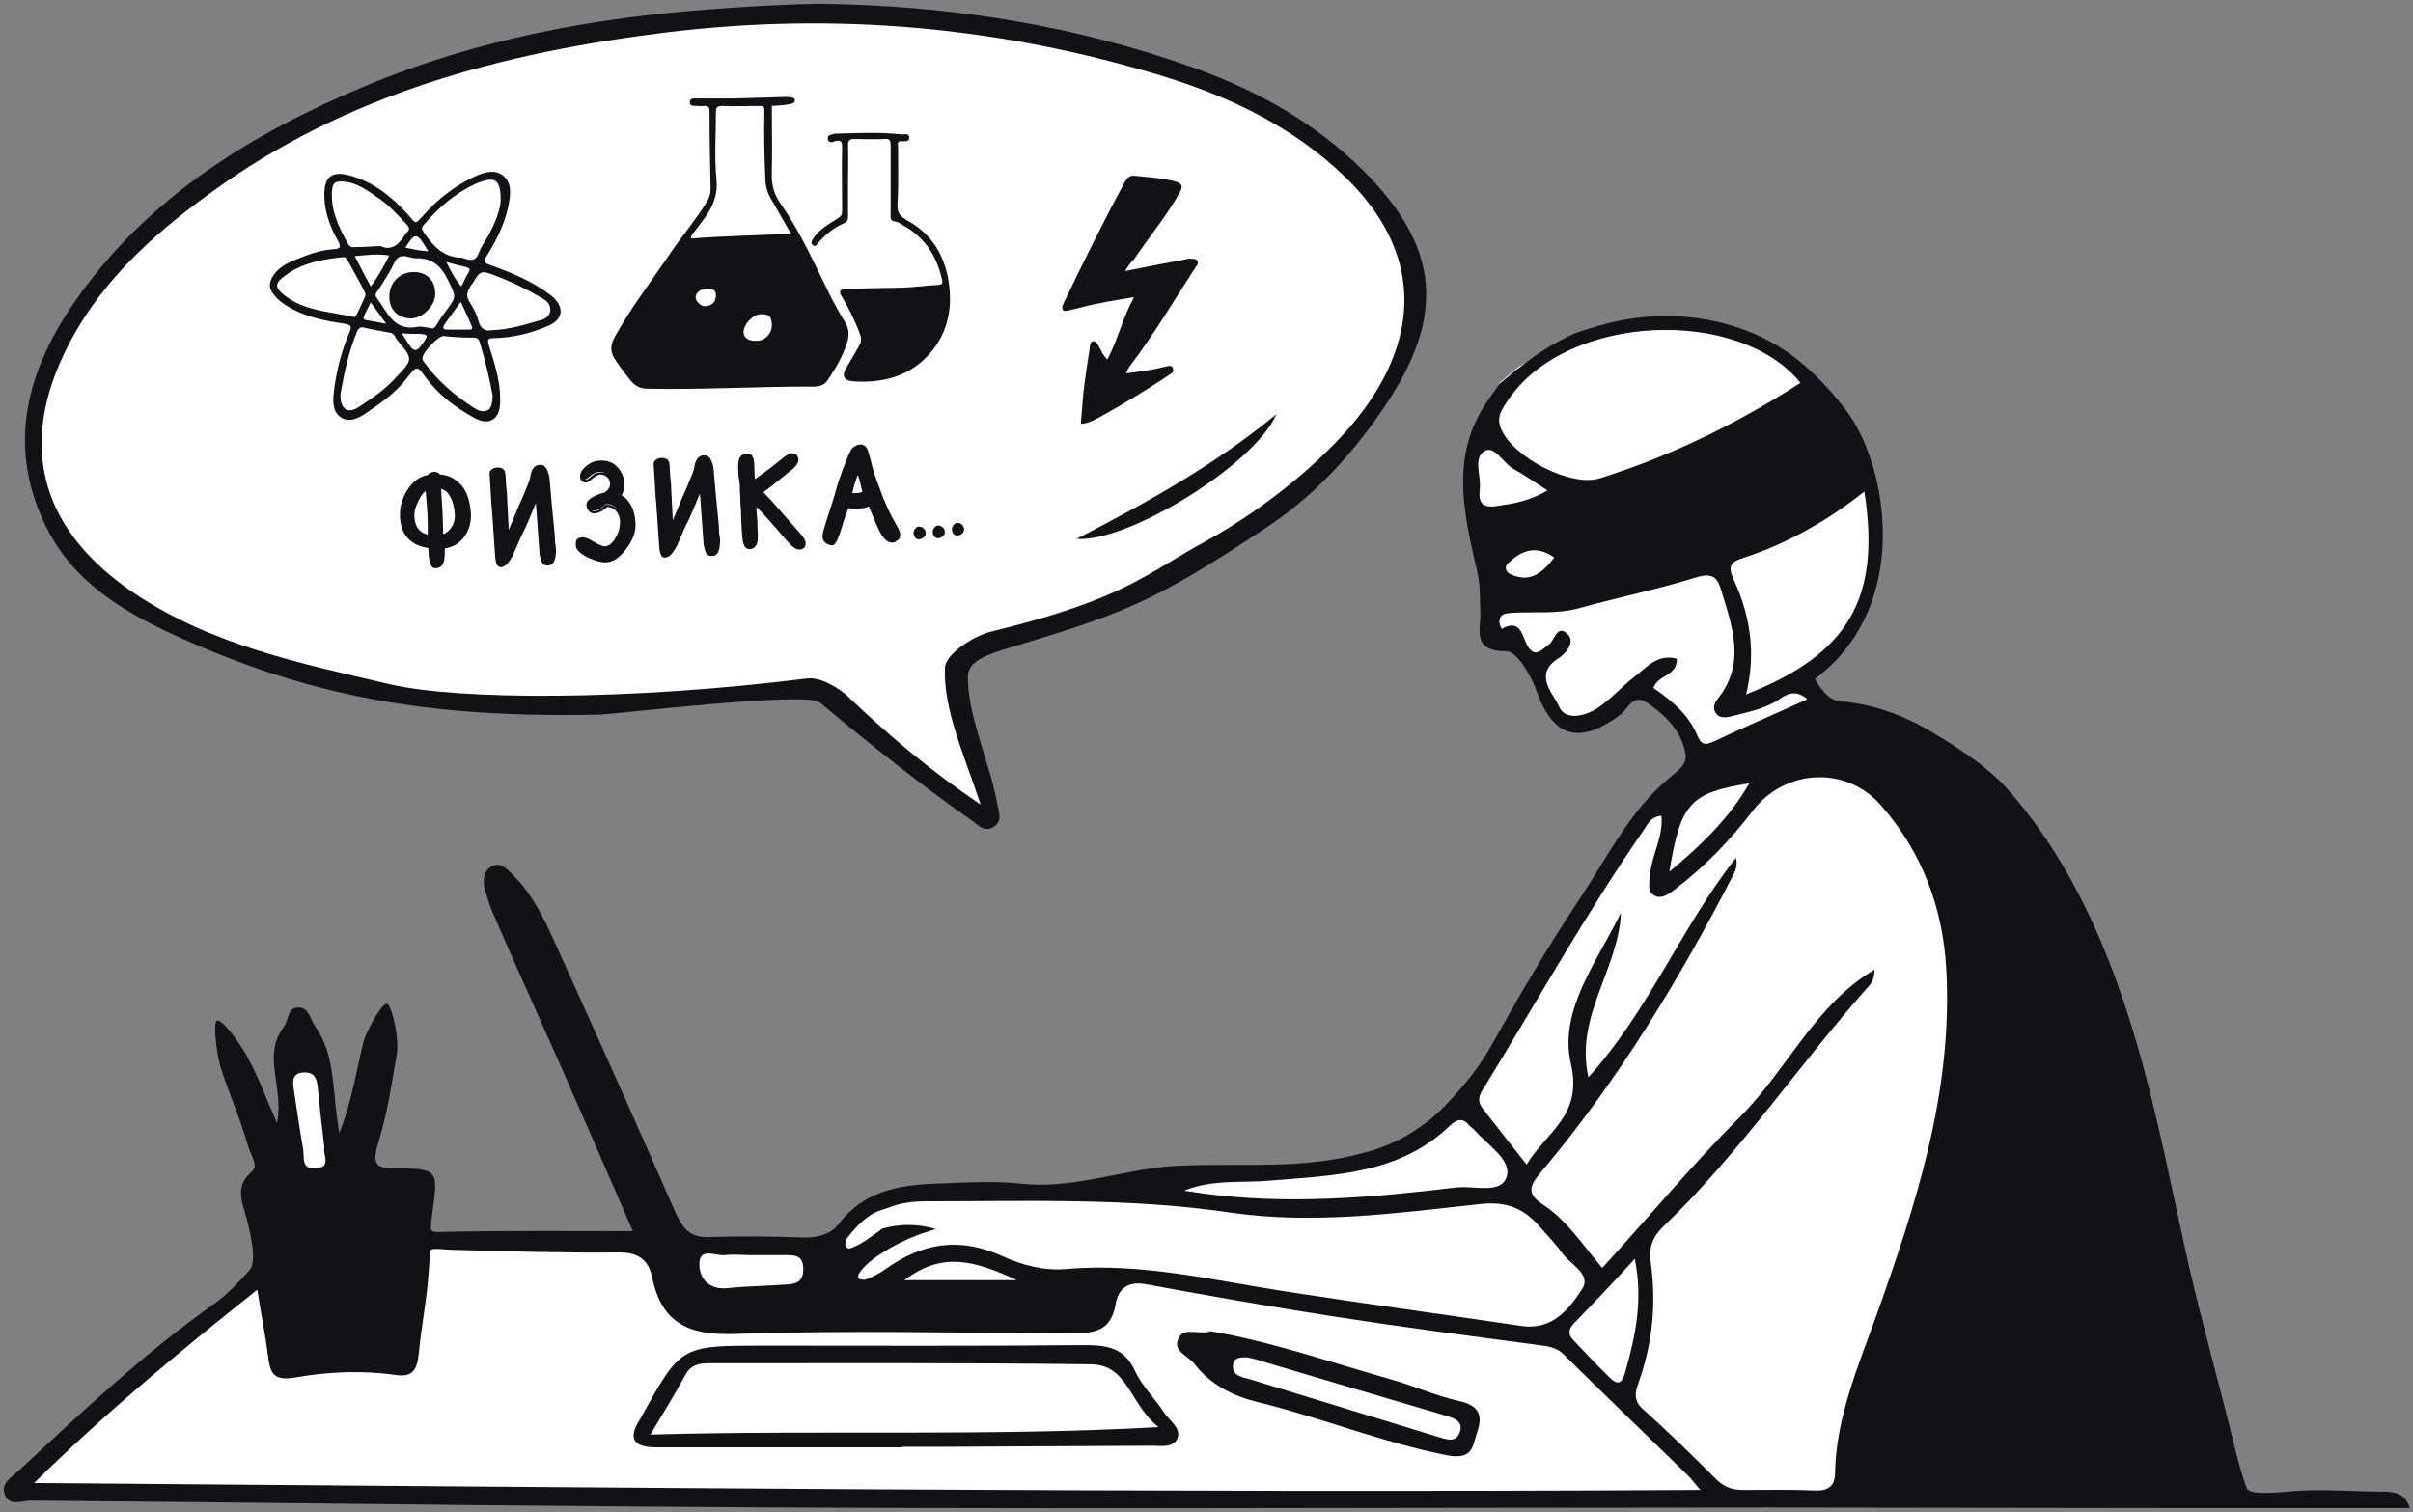 <svg height="284" viewBox="0 0 453 284" width="453" xmlns="http://www.w3.org/2000/svg"><rect x="0" y="0" width="453" height="284" fill="#808080" stroke="none"/><g fill="none" fill-rule="evenodd"><g transform="translate(0 59)"><path d="m373.9 91.4c-1.4-3.5-3.9-6-6.5-8.5-.3-.2-.7-.3-1-.5-.7-.3-1.2-.8-1.4-1.3-.1-.1-.2-.1-.3-.2-4.5-2.5-9.7-5.4-14.9-6.2-3.5-.5-9.3-1.1-9.3-5.9 0-4.4 5.2-6.2 7.5-9.2.3-.3.6-.6.9-.8.5-1.3 1-2.5 1.4-3.8 1.7-4.7 2.3-9.5 2.1-14.5-.2-4.9-1-9.7-2.9-14.3-1.2-3-3-5.8-4-8.9-.2-.1-.4-.3-.6-.4-3.2-2.9-6.3-5.9-9.6-8.6-3.1-2.6-6.3-3.7-10.1-5-8.2-2.8-17-4.1-25.2-.6-.8.3-1.6.5-2.4.3-4.2 2.1-8.2 4.4-12.3 6.8-.7.4.3-.3-.6.4-.5.4-1 .8-1.4 1.2-.6.5-1.1.9-1.7 1.4-1.4 3.7-4 6.8-5.7 10.4.2.4.2.9.2 1.5-.4 3.8-.4 7.7-.2 11.6.7.4 1.2 1.1 1.6 1.9 1 2.6 1.2 5.7.7 8.5 1.4 4 2.4 8.9 1.8 13.2.2.2.5.4.7.6.1.2.3.3.5.5.8-.3 1.8-.3 2.7.2 2.6 1.4 4.1 4.6 5.4 7.1 1.3 2.7 2.5 5.4 3.4 8.2 1 .6 2 1 3.2 1.1h.4c2.5-1.5 5-2.8 7.4-4.3 2.6-1.7 5.3-2.3 8.1-.7 2.5 1.5 4.2 4.1 5.3 6.7.2.5.2.9.1 1.4.7 3.1-.6 7.1-3.5 8.4-.7.3-1.4.7-2 1 0 0-.6.5-.9.7-.3.3-.6.6-.8.9.2-.3-.7.9-.8 1.2-1.7 2.5-3.4 5.1-5.6 7.2-1.9 3.7-3.9 7.6-6.8 10.4-.1.9-.4 1.9-.9 2.7-1.6 2.8-3.5 5.3-5.3 7.9-.2.6-.4 1.2-.7 1.7-1.4 2.4-2.9 4.8-4.6 7-.3.4-.7.8-1 1.2-1.2 3.6-3.5 6.5-5.3 9.8-.2 1.7-.9 3.3-2.1 4.5-1.9 2-4 3.6-6.2 4.9-.2.2-.3.4-.5.7-1.5 1.7-3.5 3.1-5.6 4.1-.8.3-1.5.6-2.3.8l-4 2.8-16 2.4-24 1.7-9.8 2.2h-20.1l-16 .2-9.6 2.8-4.8 5.2-4.2 2.4-5-.4-25.8-1.3-39.4.2-13.8-.4-5.2-12-3.5-18.6-1.3-2.6-3.7-3.7-2.8 3.7 1.7 12.7-3.3 10.5-.4 15.1-5.9 5-38.9 33.7-3.9 4.4h113.5l208.8 1.3 23.8-.9 20.3-8.3 9.6-102.1v-3.9c-1.8-5.5-2.6-11.2-4.7-16.5z" fill="#fff"/><g fill="#111116" fill-rule="nonzero"><path d="m446.8 221.1c-5.3 0-10.7-.5-16-.1-2.5.2-8.4.9-9-.5-.8-2.1-1.6-4.9-2.4-8.2-2.7-11.2-5.9-22.4-8.5-33.7-2.6-11.6-4.9-23.4-7.9-34.9-5.1-19.7-12.7-39.4-26.2-54.6-3.8-4.2-9.1-7.6-13.9-10.5-5.3-3.2-11.2-5.4-17.4-5.9-2.2-.2-3.6-2.2-4.8-4.2 16.8-12.5 14.3-35.6 7.9-47.3-2.4-4.4-7.5-9.7-10.7-12.3-9.2-7.6-22.8-10.5-36-7.2-1.3.3-5.3 1.5-6.5 2-4.4 2.1-6.5 3.5-10.1 6.3-.6.5.3-.3-.6.4-.5.4-1 .8-1.4 1.2-.6.5-1.1.9-1.7 1.4-.2.3-.4.5-.6.8-1.8 2.5-3 4.2-4.2 6.9-4 9.1-1.5 18.8.6 28 .5 2.3.4 4.7.5 7 .2 3.4-1.8 7.6 4.9 7.6 1.9 0 4.6 4.4 5.6 7.3 3.1 8.8 7.9 10.4 15.7 4.7 1.5-1.1 2.4-4.1 5-2.4 3.5 2.3 6.6 5.4 7.3 9.6.4 2.3-1.2 2.9-4.7 6.1-6.3 5.8-10.7 14.6-15.6 21.9-5.8 8.7-11 17.7-16.1 26.8-2.2 4-5.1 7.5-8.2 10.8-1.6 1.7-3.7 3.8-7.8 6.2-3.2 1.8-6 2.7-8 3.2-11.6 3.2-22.7 1.9-34.5 2.4-10 .4-19.6 4.5-29.7 3.4-4.7-.5-9.4-.3-14.1-.1-7.6.2-15 .8-20.2 7.6-1.4 1.9-3.8 2.6-6.3 2.6-5.9-.2-11.8-.3-17.8-.1-3.6.2-5.1-1.3-6.5-4.4-7.4-16.9-15-33.8-22.6-50.6-2.1-4.7-4.3-9.3-8-13-1.2-1.2-2.3-2.5-4-1.6-1.5.8-1.7 2.6-1.3 4.2.4 1.5.9 3 1.5 4.5 4 9.2 8.1 18.3 12.2 27.5 4.7 10.7 9.4 21.4 14.1 32.3-12 0-23.2-.1-34.4.1-1.5 0-3.5.4-3.5-.6 0-.8.1-1.8.3-3.2 1.1-7.9 1-8-7-8.1-3.4 0-4.4-.6-3.3-4.4 2-6.6 2.4-10.3 3.6-17.1.5-3-1-9.3-1.9-9.4-1-.1-4.1 5.7-4.4 7.3-1.2 4.8-2.1 10.9-4.5 17-1.4-7.8-.6-14.5-4.5-20-1-1.4-1.2-3.8-3.4-3.6-1.9.2-1.6 2.4-2.5 3.6-4.2 5.5.1 11.5-1.3 18.1-2.5-5.7-3.1-7.8-5.6-12.5-.8-1.6-4.7-7.3-5.7-6.7-.8.5.1 7 .8 9 2.1 6.3 3.2 8.2 5.1 14.6.6 1.9 2 3.6.6 4.8-3.2 2.7-1.7 5.8-.9 8.7.8 3.2 2 8.2.5 9.8-2.1 2.2-3.5 4-6.8 6.4-13 9.2-24.7 20.2-36.4 31.1-1.4 1.3-3.7 2.5-2.6 4.8.9 2 3.2.9 4.8.9 37.1.3 74.1.8 111.2 1.1 71.9.6 143.7.2 215.6.2 24.5 0 49 .1 73.5.1h46.3c-.9-3-3.2-3.1-5.6-3.1zm-96.8-187.8c3.1 19.9-2.8 30.5-22.2 38.1 1.9-7.7.8-14.9-2.4-21.7-1.1-2.5-.4-3.2 1.8-3.9 8-2.6 15.8-6.9 22.8-12.5zm-66.8-17.3c11.2-16.3 43.4-17.3 54.8-3.1-11.8 7.6-24.2 13.7-37.6 17.9-5.5 1.8-16.6-4-18.7-9.5-.8-2.2.4-3.6 1.5-5.3zm-5.4 16.9c.3-2.5-1.3-5.9.9-7.2 1.9-1.1 3.5 2.3 5.5 3.4s4 2.5 6.3 4c-3.2 1.9-6.3 2.5-9.4 2.9-2.8.5-3.6-.6-3.3-3.1zm14 12.8c-2.2 2.8-4.5 4.9-8.3 3.1-.8-.4-1.1-1.3-.5-1.9 2.6-2.6 5.4-3.6 8.8-1.2zm18.6 24.5c.8-2.5 4.5-2.2 4.4-5.5-3.7-1-5.7 1.7-8.1 3.5-2.3 1.8-4.3 4.1-6.7 5.7-2.3 1.6-6.2 2.5-7.3-.2-1-2.4-5-6-.1-9.1 1.4-.9 3.1-3 1.8-4.4-2.1-2.2-2.5 1.1-3.7 1.9s-2.4 2.5-3.8.4c-1.2-1.8-1.2-5.5-5-3.4-.2-.5-.5-1-.4-1.5.1-1.3 1.1-1.4 2.1-1.5 4.3-.3 8.6.3 12.9-.9 7.2-2 14.6-3.5 21.7-5.7 3.2-1 4.2-.3 5 2.6 2.1 6.8 4.5 13.6-.7 20.1-.7.9-1 1.8-.4 2.7s1.6.9 2.6.7c3-.8 6.1-1.3 8.9-3 1.5-1 3.2-2.4 5.7-.3-6.1 2.8-12 5.3-17.7 8-1.9.9-2.4.1-3-1.3-1.7-3.9-4.8-6.5-8.2-8.8zm18 17.9c-3.8 6.6-8.9 11.5-15 16.6 2.1-12.9 3.9-14.8 15-16.6zm-89.8 74.6c12-1 24.2-1.2 33.7-10.4 1.2-1.1 2.3-1.4 3.5 0 .2.3.6.5.9.8 2.4 2.8 7 5.6 6.2 8.7-.9 3.6-6.1 1.8-9.5 2.2-15.9 1.9-31.7 3.3-47.7 1.1-1.1-.2-2.2-.3-3.4-.5 5.4-2.2 10.9-1.4 16.3-1.9zm-79.7 11c1.5-2 3.5-4.3 6.1-5.3l1.8-.6c2.2-.9 4.5-1.2 7-1.2 19.1 0 38.1-.7 57.1 2.1 15.7 2.3 31.4.1 47.1-1.6 4.8-.5 8 .8 10.9 4.1 1.4 1.6 3 3.2 4.2 4.9 1.5 2.3 5.8 4.1 3.9 7-2.4 3.7-5.6 7.8-11.4 6.9-14.8-2.2-29.6-4.2-44.4-6.5-13.6-2.1-27-5.4-40.9-4.2-4.2.4-8.4-.7-12.1-2.4-8.1-3.7-15.2-2.5-22.2 2.6-1 .7-2.1 1.2-3.2 1.7-1.3.4-2.1-.2-1.5-1.1 1.9-2.9 7-5.5 9.8-6.7 1.4-.6 3-1.1 4.6-1.6-3.8-1.1-7-.9-10-.1-.2.1-.5.3-.7.5-1.7 1.2-3.3 2.5-5.3 3.2-.6.2-1-.2-1-.7 0-.3 0-.6.2-1zm148 3.7c1.6 7.8.1 14.6-1.8 21.3-.5 1.8-1.2 2.6-2.7 1.2-2.4-2.3-4.7-4.8-7-7.2-1-1-1-2 0-3.1 3.7-3.8 7.4-7.7 11.5-12.2zm-116 4h-21.1c7.2-5.5 13.3-3.6 21.1 0zm-54.8-4.7c1.6-.2 3.1 0 4.7 0h7.1c1.8 0 2.9.4 2.9 2.7 0 2.2-1.3 2.7-2.9 2.8-3.7.3-7.5.3-11.2.7s-5.5-1.9-5.4-4.7c.1-3 3.1-1.3 4.8-1.5zm-79.1-34.3c1.7-.1 2.4.8 2.6 2.4.4 3.9.8 7.7 1.3 11.7-.4 1.3 1.5 3.7-1.6 3.9-2.9.3-2.1-2.3-2.4-3.7-.7-3.8-1.2-7.7-1.8-11.5-.2-1.6 0-2.7 1.9-2.8zm-50.6 77.1c13.4-13.2 27.2-24.6 41.9-36.3.7 4.5 1.5 8.4 2 12.3.4 3.1.8 4.9 5 4.2 6.2-1.1 12.6-1.4 18.9-.5 3.2.5 4.1-.9 4.4-3.9.5-5.3 1.6-10.5 1.9-15.8.1-1.7.3-2.6.3-3.6 0-.7 2.7-.2 4.1-.2 10.4.3 20.9.6 31.3.5 3.6 0 5.5 1.3 6.2 4.6 1.8 8.6 6.7 11 15.5 10.7 21.1-.7 42.2-.2 63.3-.1 4.2 0 7.3-.4 8.2-5.3.5-3.1 2.3-4.6 5.9-3.9 11.4 2.1 22.8 4.1 34.3 5.9 12.8 2 25.7 3.7 38.6 5.4 2 .3 3.8.3 5.4 1.9 7.7 7.6 15.5 15.1 23.3 22.7.6.6 1.2 1.4 2.3 2.7-104.5.6-208.1-.5-312.8-1.3zm345.8-31.3c-3.4 9.5-7.5 19-7.7 29.4 0 2.4-1.2 3.4-3.7 3.3-4.5-.2-9.1-.1-13.6-.1-1.9 0-3.4-.5-4.8-1.8-4.6-4.6-9.3-9.2-14.1-13.5-1.7-1.6-1.3-3.1-.7-4.8 2.6-7.3 3.4-14.9 2.3-22.6-.4-2.8.3-4.8 2.4-6.8 14.4-13.8 25.5-30.5 38.7-45.3.6-.7.9-1.7.9-2.9-11.2 6.6-16.4 18.8-25.2 27.6-9 9-17.2 18.9-25.9 28.4-3.6-4.2-6.5-8.8-11-11.8-3.2-2.1-2.8-3.5-.4-6.3 14.4-17.1 25.9-36.1 36.1-55.9.4-.8.7-1.7.4-3-10.2 12.9-16.3 28.6-27.7 41.2-2.6-11.5 5.7-20.3 6.1-30.9-4.4 9.1-11.7 18.3-9.4 28.3 2.3 9.9-4.6 12.8-8.3 19-2.9-3.7-5.5-7-8-10.2-.9-1.1-1.3-2.1-.4-3.6 10.1-16.4 19.5-33.3 30.5-49.2.7-1.1 1.4-2.4 3.2-2.5.4 3.9-1.8 7.3-2.1 10.9-.1 1.4-.6 3.1.5 3.9 1.5 1.1 3-.1 4.3-1.1 5.5-4.2 10.3-9.2 14.5-14.7 5.9-7.7 17.3-8.5 23.9-1.1 7.8 8.8 11.8 19.4 12.4 31.2 1.2 22.8-5.7 43.9-13.2 64.9z"/><path d="m169.4 212.8c-15.4 0-30.7 0-46.1 0-4.1 0-5.6-1.4-3.2-5.2.1-.2.2-.3.3-.5 7.4-13.4 7.4-13.4 22.9-13.4 20.1 0 40.2.1 60.3-.1 4.3 0 7.5.5 9.5 4.9 1.3 2.8 3.7 5.1 5.4 7.7 1 1.6 3.4 3 2.5 5-.9 1.9-3.5 1.2-5.4 1.3-13 .1-26 .1-39 .2-2.4 0-4.7 0-7.1 0-.1-.1-.1 0-.1.1zm-47.3-2.4c31.9-.9 62.8.4 95.4-1.4-5.4-4.2-5.7-11.8-12.8-11.8-23.5-.3-47-.2-70.5-.2-2.1 0-4.3-.2-5.6 2.3-1.8 3.4-3.9 6.7-6.5 11.1z"/><path d="m227.3 191c11.2 1.9 22.4 5.8 33.7 9 4.3 1.2 8.5 3.1 12.9 4.1 3.6.8 4.6 2.5 3.4 5.9-.9 2.6-.7 5.2-5.6 4.3-12.2-2.4-23.7-7.1-35.6-10-4.5-1.1-8.8-3.2-11.8-7.1-1.1-1.5-4-2.4-3.2-4.5.9-2.8 3.8-.9 6.2-1.7zm6.9 4.9c-1.4 0-2.5 0-2.7 1.3-.3 2.2 1.7 2.4 3.1 2.8 12 3.7 23.9 7.3 35.9 11 1.4.4 2.8.8 3.5-.9.8-2.1-.8-2.7-2.4-3.2-11.3-3.3-22.6-6.7-33.8-10-1.4-.5-2.7-.8-3.6-1z"/></g></g><g transform="translate(4)"><path d="m110.9 5 21.8-1.2 15.7-.7 22.1.5 30.2 4.8 18.8 5.7 15.6 7 13.2 9.9 8.2 10.5 3.8 6.3.8 9.8-2 10.4-8.9 13.7-9.1 9.3-9.6 6.7-12.2 7.5-4.3 3.5-32.9 12.4-5.3 1.7-.4 6 4.6 18.7.5 5.8-7.2-3.9-19.7-15.7-4.5-4.1-60.1 3-22.9-2.6-26.6-7.3-18.3-9.1-11.5-9.1-7.5-11.6-.9-13.2 4.3-14.9 6.9-10.8 17.1-16.8 14.2-8.9 22.3-10.8 14.2-5.5 22.8-5.3z" fill="#fff"/><g fill="#111116"><path d="m29.7 119.7c24.3 10.9 46 15.2 78.9 14.5 3.1-.1 38.7-4.4 41.3-2.3 8.3 7 20 16.3 28.3 22 1.3.9 2.5 2.5 4.3 1.4s1-2.8.7-4.4c-1.2-7.2-5.6-16.5-5.5-23.8 0-2.8 3.3-4 6.3-5 23.3-7 28.3-8.8 50-23.2 9.4-6.3 16.4-14.3 22.1-22.8 11.1-16.6 10.5-29.5-4.3-44.2-8.9-8.8-19.6-14.8-31.2-19-22.8-8.2-46.4-11.9-70.6-12.2-6.7.1-13.4.5-20.1 1-22.5 1.6-44.4 5.7-65.2 14.4-21.6 9-41.3 21.1-54.9 40.9-8.7 12.7-12.5 26.5-5.4 41.4 5.2 11 15.1 16.7 25.3 21.3zm-21.8-53c6.1-13 16.4-22.4 27.8-30.6 25.4-18.5 54.6-26.2 85.3-30 31.8-3.9 62.8-1.1 93.3 8.2 12.7 3.9 24.6 9.6 34.3 19 14.6 14.2 13.7 29.8 3.3 43.8-6 8.1-17.5 17.9-29.3 24.4-11.6 6.3-15.4 11-40.5 17.1-3.3.8-8.6 4.2-8.7 6.8-.3 7.8 3.4 15.8 6.7 25.7-9.4-6.4-16.6-12.4-24.7-20.1-1.7-1.7-5.3-3.9-7.8-3.6-33.6 4.2-65.4 4.1-78.4 1.1-16.6-3.9-33.4-7.3-48-17.1-16.9-11.4-21.8-26.6-13.3-44.7z" fill-rule="nonzero"/><path d="m235.6 77.8c-11.9 9.8-24.6 16.7-37.5 23.4 9.8.7 33.6-14.1 37.5-23.4z"/></g></g><g fill="#111116"><g transform="translate(171 98)"><path d="m1.1 1c.7-.4 1.7.3 1.7 1.1s-1 1.4-1.7 1.1c-.7-.4-.8-1.5-.2-2"/><path d="m4.7.8c.7-.4 1.7.3 1.7 1.1s-1 1.4-1.7 1.1c-.7-.4-.8-1.5-.2-2"/><path d="m8.3.3c.7-.4 1.7.3 1.7 1.1s-1 1.4-1.7 1.1c-.7-.4-.8-1.5-.2-2"/></g><g transform="translate(50 18)"><path d="m94.9 1.9c0 4.2.1 8.3 0 12.4-.1 2.2.3 4 1.6 5.9 3.9 5.5 6.6 11.8 9.6 17.8.8 1.5 1.6 3 2.5 4.4.8 1.3.9 2.5.4 4-.8 2.6-2.2 4.9-3.7 7.1-.9 1.3-2.4 1.1-3.6 1.1-10 0-20.1.6-30.1.4-1.3 0-2.2-.4-3.1-1.4-1.1-1.3-2.1-2.7-3.1-4.2-.9-1.4-.8-2.7 0-4.1 2.9-5.3 6.6-10.1 10-15.1 2.3-3.5 5.1-6.7 7.3-10.3.5-.8.7-1.5.7-2.5-.1-4.8-.2-9.7-.2-14.5 0-.8-.3-1.1-1.1-1-.4 0-.7.1-1.1 0-.6-.1-1.5.2-1.5-.7s1-.7 1.5-.7h6.6c3.4-.1 6.8-.2 10.1-.3.3 0 .6.1.9.1.4.1.7.2.6.7-.1.4-.4.4-.7.5-1.2.3-2.5.3-3.6.4zm3.6 24c-1.4-2.4-2.6-4.6-3.9-6.8-.5-.9-.8-1.9-.9-3-.2-4.4-.3-8.9-.2-13.3 0-.7-.2-.9-.9-.9-2.3 0-4.7.1-7 0-1 0-1.2.3-1.2 1.3 0 4.1-.3 8.3.1 12.4.3 2.9-.6 5-2.1 7.2-.6.8-1.2 1.6-1.8 2.4-.3.5-.9.8-.9 1.6 6.2-.5 12.4-.6 18.8-.9zm-3.6 17c-.1-1.5-.5-1.9-2-1.9-1.6 0-3.4 2-3.3 3.5.1 1 1 1.6 2.5 1.5 1.6 0 2.9-1.5 2.8-3.1zm-10.5-5.3c0-1-.3-1.3-1.4-1.4-1.2-.1-2.3.6-2.4 1.5-.1.8.9 1.8 1.7 1.8 1.3 0 2-.7 2.1-1.9z" fill-rule="nonzero"/><path d="m161.2 32.9c4-.8 7.7-1.5 11.4-2.2.4-.1.7-.2 1.1-.1.4 0 .9 0 1.1.4s0 .8-.3 1.1c-4.1 6.3-7.9 12.8-12.5 18.8-.2.3-.4.7-.6 1.2 2.5-.3 4.9-.6 7.2-1.2.6-.1 1.4-.5 1.6.3.3.8-.5 1-1 1.4-4.1 2.7-8.3 5.3-12.7 7.7-1.1.6-2.2 1.2-3.6 1.3.2-2 .3-4 .5-5.9.3-2.8.8-5.7 1.2-8.5.1-.4 0-1 .6-1.1.5-.1.8.4 1 .8.5.8.8 1.8 1.7 2.6 2-3.8 2.9-7.9 5-11.7-3.6.6-6.9 1.1-10.2 2-.7.2-1.4.3-2.1.5-.4.1-.9.2-1.1-.2-.2-.3 0-.7.1-1 3.7-7.7 7.5-15.4 11.6-23 .5-.8 1-1.2 1.8-1.1 2.6.3 5.2.4 7.7 1.1 1.1.3 1.5.8.8 2-2.5 4.5-5.8 8.4-8.6 12.6-.6.5-1.1 1.3-1.7 2.2z"/><path d="m12.6 56.3c.4-4.1 1.4-8.1 3-11.9.5-1.1.3-1.4-.9-1.6-3.3-.5-6.6-1.1-9.7-2.7-1.5-.8-2.9-1.7-3.9-3.2-.7-1.1-.5-1.9.1-3 1.4-2.2 3.7-2.9 6-3.8 1.8-.7 3.6-1.2 5.5-1.3 1.3-.1 1.3-.5.8-1.5-1.5-2.6-2.5-5.3-2.6-8.2-.2-4.3 1.7-5.2 5.6-3.9 4 1.3 7.2 3.9 10.1 7.1 1.6 1.8 1.2 2 3.1-.1 2.6-2.9 5.6-5.2 9.1-6.9 1.9-.9 4.1-1.7 5.8-.2 1.6 1.4 1.2 3.8.8 5.8-.7 3.2-2.1 6-3.8 8.8-1 1.6-.9 1.6.8 2.2 3.8 1.4 7.5 2.9 10.8 5.4.1.1.2.2.4.3 2.4 2 2.2 4.4-.7 5.6-3.2 1.4-6.6 2.2-10.1 2.3-1.1 0-1.4.1-1 1.4 1 3.2 2.1 6.5 2.1 10v.5c0 3.4-2.1 4.7-5 3-3.4-1.9-6.5-4.2-8.9-7.4-1.7-2.4-1.7-2.4-3.6 0-2.2 2.9-5.1 4.8-8 6.8-1.3.8-2.8 1.5-4.2.7-1.6-.9-1.7-2.6-1.6-4.2zm31.4-36.6c0-3.8-.9-4.5-3.6-3.6-.4.1-.9.3-1.3.5-3.8 1.8-6.9 4.5-9.6 7.7-.5.6-.2.9.1 1.4 1.7 2.5 3.7 4.7 7.1 4.7.2 0 .4.2.6.2 1.2.4 2.1.3 2.6-1.1.4-1.2 1.2-2.2 1.8-3.3 1.3-2.4 2.2-4.8 2.3-6.5zm-30.1 36.4c0 2.8 1.4 3.7 3.5 2.3 2.6-1.7 5.1-3.4 7.1-5.7.9-1 2.3-2.2 2.3-3.3 0-1.2-1.4-2.4-2.2-3.5-.4-.5-.6-1.3-1.3-1.4-1.7-.3-3.4-.6-5.1-1-.5-.1-.8.1-1.1.6-1.7 4-2.5 8.1-3.2 12zm2.4-14.6c.4.2.6-.3.8-.7.5-1 .9-2 1.4-3 .2-.4.1-.8-.1-1.1-1-2-2.1-3.9-3.2-5.9-.2-.4-.5-.6-.9-.5-3.8.4-7.6 1.1-10.7 3.4-2.1 1.5-2.1 2.3 0 3.9 3.7 2.8 8.2 2.9 12.7 3.9zm26.2 14.9c-.6-3.3-1.4-6.8-2.5-10.3-.3-.8-.9-.7-1.5-.7-1.7 0-3.5-.1-5.2-.3-1-.1-4.2 3.3-4 4.3 0 .2.2.5.4.7 2.5 3.5 5.7 6.2 9.3 8.5.8.5 1.7.9 2.6.4.7-.4.8-1.4.9-2.6zm-21.1-28.2c2.1 1 3.6-.3 4.8-2.4 0 0 .1-.1.1-.1.7-.5.6-1 0-1.6-1.6-1.7-3.2-3.5-5.1-4.8-2.1-1.4-4-3-6.7-3.2-1.8-.1-2.1.3-2.2 2.1-.1 3.6 1.4 6.7 3.1 9.7.3.5.8.6 1.3.5 1.4 0 2.8-.1 4.7-.2zm21 15.8c3.2-.1 6-1 8.8-1.8.9-.2 1.9-.6 2.1-1.8.1-1.3-.7-2-1.7-2.5-2.7-1.6-5.6-3-8.5-4.1s-2.9-1-4.5 1.6c-.1.1-.2.2-.3.4-.6 1-.9 1.8-.1 3 .7 1.1 1.3 2.2 1.6 3.4.4 1.5 1.2 2.1 2.6 1.8zm-11.6-.4c.6.3.9-.2 1.3-.8.5-.9 1.1-1.7 1.7-2.5 2-2.7 1.8-2.6.3-5.7-1.3-2.7-3-4.2-6.1-4.1-.5 0-1-.2-1.5-.3-1.1-.3-1.9 0-2.4 1-.9 1.9-2 3.6-3.2 5.4-.3.4-.6.8-.2 1.3 2 2.6 3.1 6.3 7.6 5.5.7-.2 1.5.1 2.5.2zm-7.7-13.6c-2.2-.4-4.3-.1-6.5.1 1 2 2 3.8 3 5.7 1.4-1.8 2.4-3.8 3.5-5.8zm13.4 8.7c-1 1.4-2 2.7-2.9 4-.5.7-.7 1.3.6 1.2h3.8c.6 0 .8-.1.5-.8-.6-1.4-1.3-2.9-2-4.4zm-2.7-7.5c.8 1.7 1.6 3.2 2.8 4.6.5-.9.8-1.8 1.3-2.5.5-.8.2-1-.6-1.2-1-.2-2.1-.5-3.5-.9zm-8.4 13.4c.5.7.8 1.2 1.1 1.7 1.2 1.9 1.7 1.9 3 0 .9-1.3.9-1.5-.8-1.6-.9 0-2 0-3.3-.1zm-2.9-1.8c-1.1-1.5-1.9-2.7-2.9-4-.5.9-.8 1.6-1.2 2.4-.1.3-.4.8.3.9 1.2.2 2.3.4 3.8.7zm3.6-14.3c1 .2 1.8.4 2.5.5.6.1 1.2.1 1.8.2-2.1-3.6-2.4-3.7-4.3-.7z" fill-rule="nonzero"/><path d="m109.2 16v6.6c0 .6-.1 1-.7 1.3-1.9.8-3.5 2.1-4.9 3.7-.3.3-.4.8-.9.5s-.4-.8-.1-1.2c1.1-1.8 3-2.8 4.7-3.9.7-.4.8-.8.8-1.5 0-4-.1-8 0-11.9 0-1.2-.4-1.3-1.3-1.1-.3.1-.5.2-.8.2-.4 0-.6-.3-.6-.8 0-.4.3-.5.6-.6.3 0 .5-.2.8-.2 4-.1 8.1-.3 12.1.1h.1c.6.2 1.6-.4 1.7.6 0 1-1 .7-1.6.7-.8.1-.5.7-.5 1 0 3.6.1 7.2-.1 10.9-.1 1.6.5 2.2 1.8 3 4.3 2.3 6.8 6.1 7.7 10.9.8 4.6.3 9-2.5 12.9-2.9 4-6.9 6-11.7 6.4-1.2.1-2.5.1-3.7 0-1.6-.1-2.1-1-1.3-2.4s1.7-2.8 2.5-4.3c.5-.8.4-1.5.1-2.3-.9-2.4-2.1-4.8-3.4-7-.6-.9-.3-1.3.7-1.3 3.7-.2 7.4-.2 11.1-.3 2.1-.1 4.3-.4 6.4-.5 1-.1.7-.7.6-1.2-1-4.3-3.2-7.7-7.1-9.9-.5-.3-1-.7-1.6-.8-1.1-.1-.9-.8-.9-1.5 0-4.3 0-8.5 0-12.8 0-1-.2-1.3-1.2-1.2-1.9.1-3.8 0-5.6 0-.8 0-1.2.2-1.2 1.1.1 2.4 0 4.6 0 6.8z"/><path d="m27 41.8c-2.5-.1-4.1-1.9-3.9-4.5s2.3-4.4 5-4.2c2.3.2 3.7 1.8 3.6 4.3-.1 2.2-2.6 4.5-4.7 4.4z"/></g><g><g fill-rule="nonzero" transform="translate(75 88)"><path d="m12 12.1c-.9 1.5-2.3 2.4-4.1 2.5l.1 1.5c.1 1.7-.3 2.1-1.1 2.2-.7 0-.9-1.2-1.1-3.6v-.2c-1.5-.2-2.7-.6-3.6-1.4-1-.9-1.6-2.2-1.7-3.9-.1-1.6.3-3.2 1.2-4.7.9-1.7 2.2-2.7 3.9-3 .2-.3.4-.5.8-.5.5 0 .8.1.9.5 1.4.1 2.6.6 3.5 1.4 1.3 1.2 2 3 2.1 5.5 0 1.2-.3 2.5-.9 3.7zm-6.4.8-.1-2c0-1.7-.1-2.7-.1-3l-.2-4v-.3c-.6.4-1.2 1-1.8 1.9-.8 1.3-1.1 2.6-1 3.7.2 2.1 1.2 3.4 3.2 3.7zm2.2-.1c.9-.2 1.6-.7 2.2-1.4.5-.7.8-1.6.7-2.5-.1-2.2-.7-3.8-1.8-4.7-.4-.4-1-.7-1.5-.8l.3 5.3z"/><path d="m6.8 18.7c-1 .1-1.3-1.3-1.4-3.8-1.5-.2-2.6-.7-3.5-1.5-1.1-1-1.7-2.4-1.8-4.2-.1-1.7.3-3.4 1.2-4.9 1-1.7 2.3-2.8 4-3.1.2-.3.6-.5 1.1-.6.5 0 .9.1 1.2.5 1.4.1 2.5.6 3.5 1.5 1.4 1.2 2.1 3.2 2.3 5.7.1 1.4-.2 2.8-.9 4-.9 1.5-2.2 2.4-4 2.7v1.2c-.1 1.2-.2 2.4-1.7 2.5zm-.5-17.3c-.3 0-.4.1-.5.3l-.1.2h-.2c-1.5.3-2.7 1.2-3.6 2.8-.8 1.5-1.2 3-1.1 4.5.1 1.6.6 2.8 1.6 3.7.8.7 1.9 1.2 3.4 1.3h.3v.5c.2 2.9.5 3.2.7 3.2.4 0 .9-.1.8-1.8l-.1-1.9h.3c1.7-.1 2.9-.9 3.8-2.3.6-1.1.9-2.3.8-3.6-.1-2.4-.8-4.1-2-5.2-.9-.8-2-1.2-3.3-1.3h-.2l-.1-.2c0-.1-.1-.3-.5-.2zm1.2 11.9-.1-4.6-.3-5.8.5.1c.6.2 1.2.5 1.7.9 1.1 1 1.7 2.6 1.9 5 .1 1-.2 2-.8 2.8s-1.4 1.3-2.4 1.6zm.3-9.5.3 4.8.1 3.7c.6-.2 1.1-.6 1.5-1.2.5-.7.7-1.5.7-2.3-.1-2.1-.7-3.6-1.6-4.5-.3-.2-.6-.4-1-.5zm-1.8 9.5-.4-.1c-2.1-.3-3.4-1.7-3.5-4-.1-1.2.3-2.5 1.1-3.9.6-1 1.2-1.7 1.9-2.1l.5-.3.1.9.2 4c0 .3 0 1.2.1 3zm-1.1-9.1c-.4.3-.8.8-1.1 1.4-.7 1.3-1.1 2.4-1 3.5.1 1.8.9 2.9 2.5 3.3v-1.6c0-1.7-.1-2.7-.1-3z"/></g><g transform="translate(91 87)"><path d="m1.2 1.8c0-.3.4-.7.9-.7 1-.1 1.3.3 1.3 1 .1 1 .3 3 .3 4.4.1 2.5.3 5 .4 7.4.5-.9 1-2.6 3.1-7.4 1.2-2.7 1.4-3.2 1.4-3.6.1-.8.3-1.2.3-1.4.2-.5.6-.8 1.2-.8.9-.1 1.4 1.3 1.4 2.7.1 1.2.2 2.8.4 4.6.3 3.2.6 5.5.6 6.8 0 .2.1 1.2.1 1.6.1 1.4-.2 2.3-1 2.4-.8 0-.9-.3-1.2-1.8l-.4-6.9c-.1-1.5-.2-2.3-.4-4-.2.4-.6 1.3-1.4 3.1-.6 1.4-1.1 2.4-1.5 3.4-.9 1.7-1.8 4-1.9 4.3-.9 1.7-1.4 2.2-2 2.2s-.7-.9-.8-2.5c-.4-6.6-.5-7.3-.5-8.3l-.2-3.6z"/><path d="m11.9 19.2c-1.1.1-1.3-.7-1.6-2.1l-.5-6.9c-.1-1-.1-1.8-.2-2.7-.2.5-.5 1.1-.8 1.9-.6 1.4-1 2.4-1.5 3.4-.6 1.1-1.1 2.4-1.5 3.3-.3.6-.4.9-.4 1-1 1.8-1.5 2.3-2.3 2.4-1 .1-1.1-1.3-1.2-2.8-.3-4.4-.4-6.2-.5-7.2 0-.5-.1-.8-.1-1.1l-.4-6.5c0-.5.5-1 1.3-1.1 1.1-.1 1.7.4 1.7 1.4 0 .4.1 1.1.1 1.8.1.9.2 1.8.2 2.6.1 1.3.1 2.6.2 3.8 0 .7.1 1.4.1 2.1.1-.2.2-.4.3-.7.5-1.1 1.1-2.8 2.3-5.4 1.1-2.6 1.3-3.2 1.4-3.6.1-.8.3-1.3.4-1.5.2-.4.6-1 1.5-1 1.2-.1 1.7 1.6 1.8 3 .1 1.1.2 2.5.4 4.6.3 3.3.6 5.5.6 6.9 0 .1 0 .3.1.6 0 .4.1.8.1 1-.1.7 0 2.7-1.5 2.8zm-1.9-14.3.1 1.3c0 .5.1.9.1 1.3.1 1 .2 1.7.3 2.8l.4 6.9c.3 1.5.4 1.5.8 1.4.2 0 .8 0 .7-2 0-.2-.1-.6-.1-1 0-.3-.1-.5-.1-.6-.1-1.3-.3-3.6-.6-6.8-.2-2.1-.3-3.5-.4-4.6-.1-1.4-.5-2.4-1-2.3-.6 0-.8.3-.9.6-.1.1-.2.6-.3 1.4-.1.4-.3.9-1.5 3.7-1.1 2.6-1.8 4.3-2.2 5.4-.4 1-.7 1.6-.9 2.1l-.6 1.1-.1-1.3c-.1-1.2-.1-2.3-.2-3.6s-.1-2.5-.2-3.8c0-.8-.1-1.7-.2-2.6-.1-.7-.1-1.4-.1-1.9s-.2-.7-1-.7c-.4 0-.6.2-.6.3l.4 6.5c0 .3 0 .6.1 1.1.1 1 .2 2.7.5 7.2.1 2 .4 2.1.5 2.1.4 0 .8-.3 1.7-2 0-.1.2-.5.4-.9.4-.9 1-2.2 1.5-3.4.5-1 .9-2 1.5-3.4.6-1.5 1-2.4 1.3-2.8z" fill-rule="nonzero"/></g><g transform="translate(108 86)"><path d="m9.3 16.9c-1.1 1.5-2.4 2.3-3.7 2.3-1.1.1-5-1.3-5.1-2.8-.1-1 .1-1.2.9-1.2 1-.1 2.8 1.7 4.1 1.6.8 0 1.6-.7 2.3-1.9.6-1.1.9-2.1.8-3.1-.1-.9-.3-1.6-.8-2.2-.5-.7-1.2-1-2.1-.9-.6.5-1.2 1.2-2.2 1.2-.7 0-1.2-.5-1.2-1.2 0-.8 1-1.2 1.7-1.5.5-.2 1-.4 1.5-.5.9-.7 1.3-1.4 1.2-2.2-.1-1-1-2-2.2-1.9-.2 0-.5.1-.8.2-.6.3-1.6 1.2-1.7 1.2-.5 0-.9-.1-.9-.7-.1-1 1.6-2.5 3.3-2.6 1.2-.1 2.3.2 3.2 1.2.7.8 1.1 1.9 1.1 2.6.1 1-.2 1.8-.7 2.5.3.2.7.4 1 .8 1 1.1 1.6 2.5 1.7 4.4.3 1.7-.2 3.2-1.4 4.7z"/><path d="m5.6 19.6c-1.2.1-5.4-1.4-5.5-3.1-.1-1.2.2-1.5 1.3-1.6.6 0 1.2.3 2 .8.7.4 1.6.9 2.2.9.9-.1 1.6-.9 2-1.7.6-1 .8-1.9.8-2.9 0-.8-.3-1.5-.7-2s-1-.8-1.7-.8c-.6.5-1.3 1.1-2.3 1.2s-1.5-.7-1.6-1.5c-.1-1.1 1.3-1.6 1.9-1.9s1-.4 1.5-.5c.8-.6 1.1-1.1 1-1.8 0-.8-.8-1.6-1.8-1.6-.2 0-.4.1-.7.2-.3.2-.8.6-1.2.9s-.5.4-.6.4c-1.1.1-1.3-.7-1.3-1.1-.1-1.2 1.7-2.9 3.6-3 1.5-.1 2.6.3 3.5 1.3.8.9 1.2 2.1 1.2 2.8.1.9-.1 1.7-.5 2.4.3.2.5.4.8.6 1.1 1.1 1.7 2.6 1.8 4.6.1 1.6-.5 3.3-1.7 4.8-1.2 1.7-2.5 2.6-4 2.6zm-4.1-3.9c-.6 0-.6 0-.6.8.1 1.2 3.8 2.5 4.7 2.5 1.2-.1 2.4-.8 3.5-2.2s1.6-2.9 1.5-4.3c-.1-1.8-.6-3.1-1.6-4.1-.3-.3-.6-.5-.9-.7l-.4-.2.2-.3c.4-.6.6-1.4.6-2.2 0-.6-.3-1.6-1-2.4s-1.6-1.2-2.9-1.1c-1.5.1-3 1.5-2.9 2.2 0 .2.1.4.5.4.1-.1.2-.2.3-.2.4-.3.9-.8 1.3-1 .3-.1.6-.2.9-.2 1.5-.1 2.5 1.1 2.6 2.3.1 1-.4 1.7-1.4 2.5h-.1-.1c-.5.1-.9.2-1.4.5-.4.2-1.5.6-1.5 1.2 0 .4.3.8.8.8.8 0 1.3-.5 1.8-1l.2-.2h.1c1-.1 1.8.3 2.4 1.1.5.6.8 1.4.9 2.4.1 1.1-.2 2.2-.9 3.3-.7 1.3-1.6 2-2.6 2-.8 0-1.8-.5-2.6-1-.5-.6-1.1-1-1.4-.9z" fill-rule="nonzero"/></g><g transform="translate(122 85)"><path d="m1 2c0-.3.4-.7.9-.7 1-.1 1.3.3 1.3 1 .1 1 .3 3 .3 4.4.1 2.5.3 5 .4 7.4.5-.9 1-2.6 3.1-7.4 1.2-2.7 1.4-3.2 1.4-3.6.1-.8.3-1.2.3-1.4.2-.5.6-.8 1.2-.8.9-.1 1.4 1.3 1.4 2.7.1 1.2.2 2.8.4 4.6.3 3.2.6 5.5.6 6.8 0 .2.1 1.2.1 1.6.1 1.4-.2 2.3-1 2.4-.8 0-.9-.3-1.2-1.8l-.4-6.9c-.1-1.5-.2-2.3-.4-4-.2.4-.6 1.3-1.4 3.1-.6 1.4-1.1 2.4-1.5 3.4-.9 1.7-1.8 4-1.9 4.3-.9 1.7-1.4 2.2-2 2.2s-.7-.9-.8-2.5c-.4-6.6-.5-7.3-.5-8.3l-.2-3.6z"/><path d="m11.7 19.4c-1.1.1-1.3-.7-1.6-2.1l-.5-6.9c-.1-1-.1-1.8-.2-2.7-.2.5-.5 1.1-.8 1.9-.6 1.4-1 2.4-1.5 3.4-.6 1.1-1.1 2.4-1.5 3.3-.3.6-.4.9-.4 1-1 1.8-1.5 2.3-2.3 2.4-1 .1-1.1-1.3-1.2-2.8-.3-4.4-.4-6.2-.5-7.2 0-.5-.1-.8-.1-1.1l-.4-6.5c0-.5.5-1 1.3-1.1 1.1-.1 1.7.4 1.7 1.4 0 .4.1 1.1.1 1.8.1.9.2 1.8.2 2.6.1 1.3.1 2.6.2 3.8 0 .7.1 1.4.1 2.1.1-.2.2-.4.3-.7.5-1.1 1.1-2.8 2.3-5.4 1.1-2.6 1.3-3.2 1.4-3.6.1-.8.3-1.3.4-1.5.2-.4.6-1 1.5-1 1.2-.1 1.7 1.6 1.8 3 .1 1.1.2 2.5.4 4.6.3 3.3.6 5.5.6 6.9 0 .1 0 .3.1.6 0 .4.1.8.1 1-.1.7 0 2.8-1.5 2.8zm-1.9-14.3.1 1.3c0 .5.1.9.1 1.3.1 1 .2 1.7.3 2.8l.4 6.9c.3 1.5.4 1.5.8 1.4.2 0 .8 0 .7-2 0-.2-.1-.6-.1-1 0-.3-.1-.5-.1-.6-.1-1.3-.3-3.6-.6-6.8-.2-2.1-.3-3.5-.4-4.6-.1-1.4-.5-2.4-1-2.3-.6 0-.8.3-.9.6-.1.1-.2.6-.3 1.4-.1.4-.3.9-1.5 3.7-1.1 2.6-1.8 4.3-2.2 5.4-.4 1-.7 1.6-.9 2.1l-.6 1.1-.1-1.3c-.1-1.2-.1-2.3-.2-3.6s-.1-2.5-.2-3.8c0-.8-.1-1.7-.2-2.6-.1-.7-.1-1.4-.1-1.9s-.2-.7-1-.7c-.4 0-.6.2-.6.3l.4 6.5c0 .3 0 .6.1 1.1.1 1 .2 2.7.5 7.2.1 2 .4 2.1.5 2.1.4 0 .8-.3 1.7-2 0-.1.2-.5.4-.9.4-.9 1-2.2 1.5-3.4.5-1 .9-2 1.5-3.4.6-1.5 1-2.4 1.3-2.8z" fill-rule="nonzero"/></g><g transform="translate(138 85)"><path d="m12 17.9c-.5 0-1.2-.5-2.2-1.7l-1.8-2.1c-.7-.9-1.6-1.8-2.6-2.8l-1.9-1.9c0 .5.1 1.3.2 2.7.1 1.3.2 2.1.2 2.2.1 1.3.1 2.1 0 2.5-.1.7-.5 1.1-1.1 1.1-.8 0-1-.8-1.1-2.5 0-.5-.1-1-.1-1.5-.1-.9-.1-2.3-.2-4.1s-.1-2.8-.1-3.1-.1-1-.2-1.9-.1-1.3-.1-1.4c-.1-1.8.1-2.7 1.1-2.7.8 0 1 .4 1.1 1.6v.5l.1 3c.5-.3 1.3-.8 2.4-1.6l1.5-1.1c.7-.6 1.4-1.1 2.1-1.7.6-.5 1-.8 1.3-.8.6 0 .9.3.9.9 0 .4-.3.9-.8 1.5l-2.1 1.7c-1.3 1.1-2.8 2.3-3.8 2.9.4.3 1 .9 1.8 1.9l2.6 3 2.5 2.8c.8.9 1.2 1.4 1.2 1.6.1.6-.2.9-.9 1z"/><path d="m12 18.2c-.6 0-1.3-.5-2.5-1.9l-1.8-2.1c-.8-.9-1.6-1.8-2.5-2.8l-1.2-1.2v.4l.1 1.3c.1.8.1 1.3.1 1.7v.5c.1.9.1 2.1 0 2.6-.2 1.1-.9 1.4-1.4 1.4-1.3.1-1.4-1.6-1.5-2.9 0-.5-.1-1-.1-1.6 0-.7-.1-1.6-.1-2.8l-.1-1.3c0-1-.1-1.8-.1-2.3 0-.4 0-.6 0-.7 0-.2 0-.6-.1-1.1l-.1-.7c-.1-.6-.1-1-.1-1.2 0-.1 0-.2 0-.2-.1-1.5 0-3 1.5-3.1 1.4-.1 1.4 1.1 1.5 1.9v.5l.1 2.4c.4-.3 1-.7 1.8-1.3l1.5-1.1c.7-.6 1.4-1.1 2.1-1.7.8-.6 1.2-.8 1.5-.8.8 0 1.2.4 1.3 1.2 0 .5-.3 1.1-1 1.7l-2.1 1.7c-1.1.9-2.4 2-3.5 2.7.4.4.8.9 1.5 1.6l5.1 5.8c1.2 1.4 1.3 1.7 1.3 1.9.2 1-.3 1.5-1.2 1.5zm-8.9-9.7 2.5 2.5c.9.9 1.8 1.9 2.6 2.8l1.8 2.1c1.3 1.5 1.8 1.6 1.9 1.6.6 0 .7-.3.6-.6 0 0-.1-.3-1.1-1.4l-5.1-5.8c-.8-1-1.4-1.6-1.8-1.9l-.4-.3.5-.3c1-.6 2.5-1.8 3.8-2.8l2.1-1.7c.6-.6.7-1 .7-1.2 0-.5-.3-.6-.5-.6-.1 0-.3.1-1.1.7-.7.6-1.4 1.1-2.1 1.7l-1.5 1.1c-1.2.9-1.9 1.4-2.4 1.7l-.5.3-.1-3.6v-.5c-.1-1.2-.3-1.3-.7-1.2-.6 0-.9.4-.8 2.4v.2c0 .2.1.6.1 1.2l.1.7c0 .5.1.9.1 1.1v.7c0 .5 0 1.3.1 2.3l.1 1.3c0 1.2.1 2.1.1 2.8 0 .5 0 1 .1 1.5.1 1.9.4 2.2.7 2.2s.6-.1.7-.8c0-.2.1-.8 0-2.4 0-.1 0-.3 0-.5 0-.4-.1-1-.1-1.7l-.1-1.3c-.1-.6-.1-1.1-.1-1.4z" fill-rule="nonzero"/></g><g fill-rule="nonzero" transform="translate(154 83)"><path d="m14.4 18.4c-.1 0-.4.1-.8.1-.8 0-1.7-.9-2.6-2.8-.6-1.4-1.1-2.7-1.7-4.1-.9.3-1.5.5-2.4.5h-.6c-.5 0-.8 0-1.2-.1-.3.6-.8 2-1.5 4.4-.6 1.7-1 2.6-1.4 2.6-.6 0-1.4-.4-1.4-1.1 0-.3.1-.9.4-1.9.2-.7.4-1.3.6-1.9l1-3.1c.2-.6.4-1.3.6-2.1s.6-1.9 1.1-3.3 1-2.7 1.6-3.9c.2-.4.8-.8 1.3-.9.3-.1.6 0 .8.1.2.2.4.4.5.7s.4 1.4.9 3.3c.2.8.7 2.1 1.3 3.9 1.1 2.9 2.2 5.3 3.4 7.2.4.6.6 1.1.6 1.4-.1.6-.3.9-.5 1zm-6.7-11.2c-.2-.6-.4-1.3-.7-1.9-.5 1.5-1.2 3.3-1.5 4.7h1.2c.5 0 1.2-.2 1.7-.3-.3-1-.5-1.9-.7-2.5z"/><path d="m13.6 18.9c-1 .1-2-.9-2.9-3-.5-1.2-1-2.4-1.6-3.8-.7.3-1.3.4-2.2.4h-.6c-.4 0-.7 0-1-.1-.3.7-.8 2-1.4 4.1-.8 2.4-1.2 2.9-1.7 2.9-.8 0-1.7-.6-1.8-1.5 0-.4.1-1 .4-2l.1-.3c.2-.6.3-1.1.5-1.6l1-3.1c.2-.6.4-1.3.6-2.1s.6-2 1.1-3.3c.5-1.4 1-2.7 1.6-3.9.3-.6 1-1 1.5-1.1.4-.1.8 0 1.1.2s.5.5.6.8.4 1.2.9 3.3c.2.6.5 1.8 1.3 3.8 1 2.9 2.2 5.3 3.3 7.2.4.7.6 1.2.6 1.6 0 .7-.3 1-.6 1.1h-.1c0 .3-.3.3-.7.4zm-4.1-7.8.1.3c.6 1.5 1.2 2.8 1.7 4.1 1.1 2.3 1.8 2.6 2.2 2.6.3 0 .6-.1.7-.1.1-.1.1-.2.1-.4s-.1-.6-.5-1.3c-1.2-2-2.3-4.4-3.4-7.3-.7-2.1-1.1-3.3-1.3-3.9-.4-1.3-.8-2.9-.9-3.2-.1-.2-.2-.4-.4-.5-.1-.1-.3-.1-.5-.1-.5.1-.9.4-1 .7-.5 1.2-1.1 2.5-1.6 3.9-.5 1.3-.9 2.4-1.1 3.2s-.4 1.5-.6 2.1l-1 3.1c-.2.5-.3 1-.5 1.6l-.1.3c-.3 1.1-.4 1.5-.4 1.7 0 .5.6.8 1 .8 0 0 .3-.2 1-2.4.6-2 1.2-3.7 1.5-4.4l.1-.3.3.1c.4.1.7.1 1.1.1h.6c.9-.1 1.5-.2 2.3-.5zm-2.8-.8-1.6-.1.1-.4c.3-1.4.9-3.1 1.5-4.6l.3-.9.4.8c.3.7.6 1.3.8 2 .2.6.4 1.5.6 2.5l.1.3-.3.1c-.6.2-1.3.3-1.9.3zm-.7-.7h.7c.4 0 .8-.1 1.2-.2-.2-.9-.4-1.6-.5-2.1-.1-.3-.2-.7-.4-1.1-.4 1.2-.8 2.4-1 3.4z"/></g></g></g></g></svg>